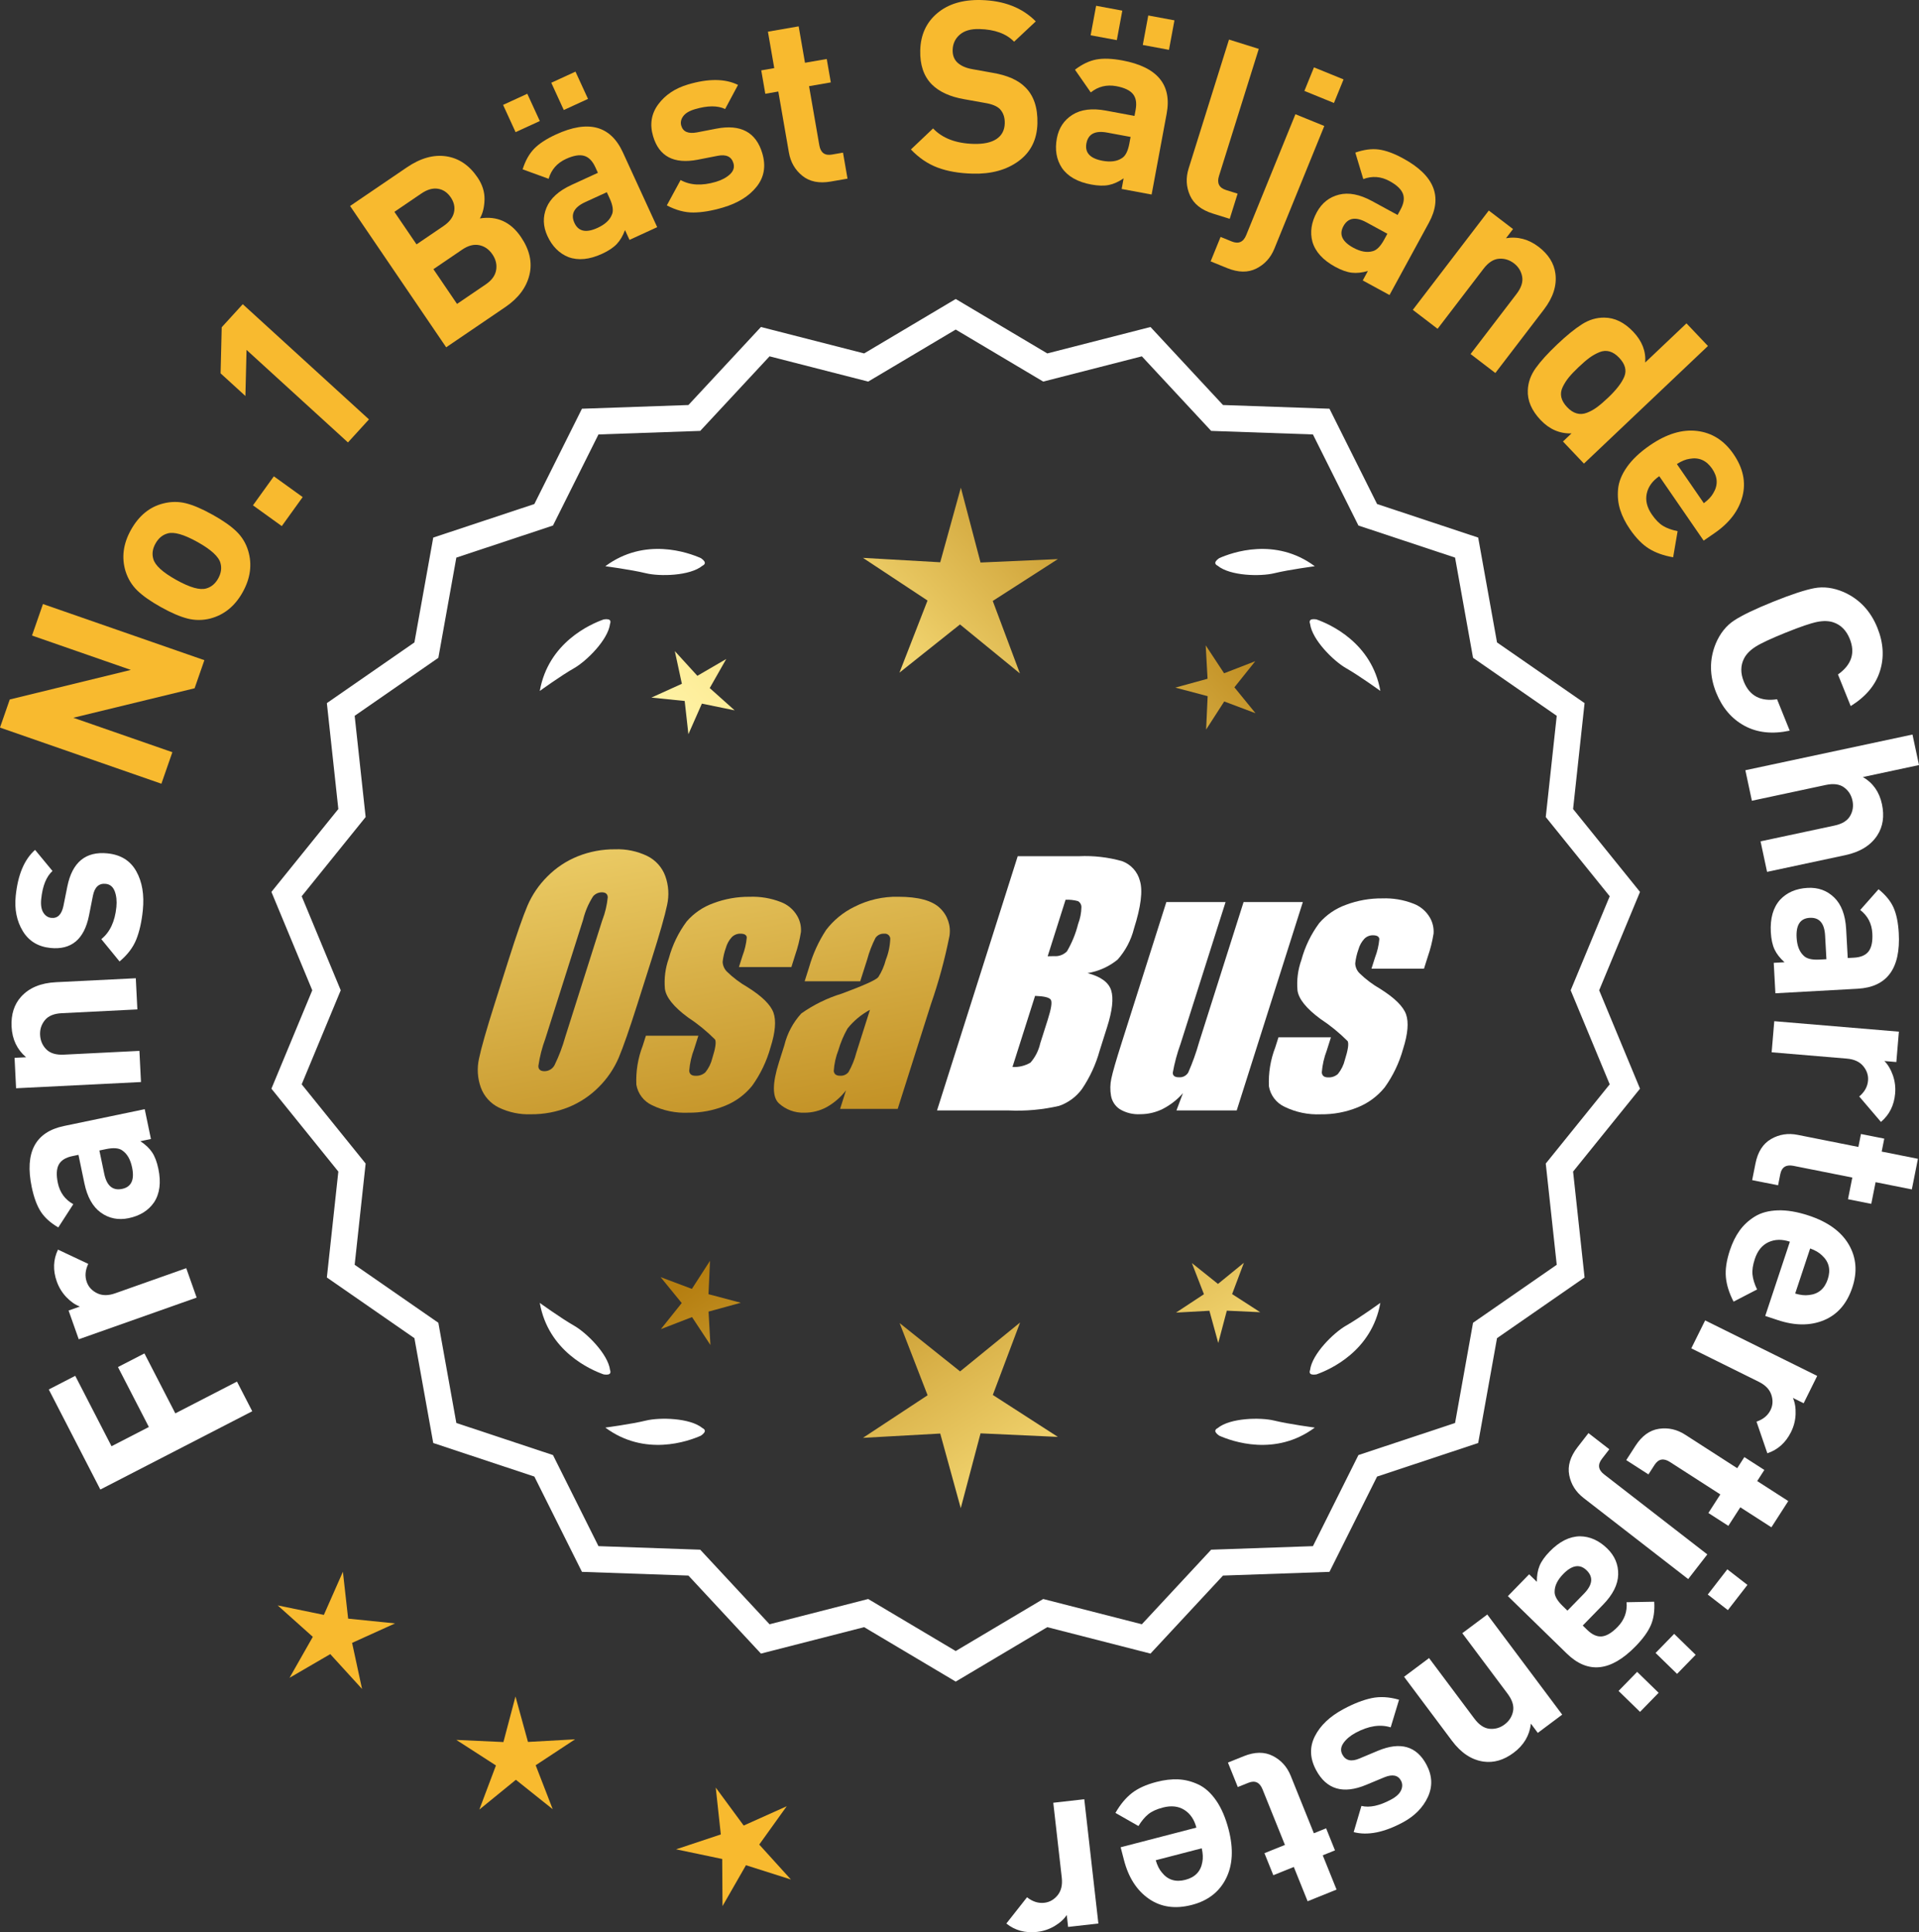 <?xml version="1.0" encoding="UTF-8"?>
<svg id="Layer_2" data-name="Layer 2" xmlns="http://www.w3.org/2000/svg" xmlns:xlink="http://www.w3.org/1999/xlink" viewBox="0 0 175.894 177.109">
  <rect x="0" y="0" width="175.894" height="177.109" fill="#333333" stroke="none"/>
  <defs>
    <style>
      .cls-1 {
        fill: url(#linear-gradient-8);
      }

      .cls-2 {
        fill: url(#linear-gradient-7);
      }

      .cls-3 {
        fill: url(#linear-gradient-5);
      }

      .cls-4 {
        fill: url(#linear-gradient-6);
      }

      .cls-5 {
        fill: url(#linear-gradient-9);
      }

      .cls-6 {
        fill: url(#linear-gradient-4);
      }

      .cls-7 {
        fill: url(#linear-gradient-3);
      }

      .cls-8 {
        fill: url(#linear-gradient-2);
      }

      .cls-9 {
        fill: url(#linear-gradient);
      }

      .cls-10 {
        fill: #f8ba2f;
      }

      .cls-11 {
        fill: #fff;
      }
    </style>
    <linearGradient id="linear-gradient" x1="113.953" y1="200.398" x2="62.528" y2="117.879" gradientUnits="userSpaceOnUse">
      <stop offset="0" stop-color="#f9df7b"/>
      <stop offset=".279" stop-color="#b57e10"/>
      <stop offset=".323" stop-color="#c89d38"/>
      <stop offset=".417" stop-color="#efda86"/>
      <stop offset=".46" stop-color="#fff3a6"/>
      <stop offset=".642" stop-color="#f9df7b"/>
      <stop offset="1" stop-color="#b57e10"/>
    </linearGradient>
    <linearGradient id="linear-gradient-2" x1="127.2" y1="192.142" x2="75.775" y2="109.623" xlink:href="#linear-gradient"/>
    <linearGradient id="linear-gradient-3" x1="148.728" y1="178.727" x2="97.302" y2="96.208" xlink:href="#linear-gradient"/>
    <linearGradient id="linear-gradient-4" x1="48.515" y1="68.348" x2="80.208" y2="239.366" gradientUnits="userSpaceOnUse">
      <stop offset="0" stop-color="#f9df7b"/>
      <stop offset=".279" stop-color="#b57e10"/>
      <stop offset=".284" stop-color="#e5c25b"/>
      <stop offset=".286" stop-color="#f9df7b"/>
      <stop offset=".46" stop-color="#fff3a6"/>
      <stop offset=".642" stop-color="#f9df7b"/>
      <stop offset="1" stop-color="#b57e10"/>
    </linearGradient>
    <linearGradient id="linear-gradient-5" x1="61.023" y1="66.03" x2="92.716" y2="237.048" xlink:href="#linear-gradient-4"/>
    <linearGradient id="linear-gradient-6" x1="73.648" y1="63.69" x2="105.341" y2="234.709" xlink:href="#linear-gradient-4"/>
    <linearGradient id="linear-gradient-7" x1="52.962" y1="117.749" x2="118.739" y2="56.756" xlink:href="#linear-gradient"/>
    <linearGradient id="linear-gradient-8" x1="30.743" y1="93.787" x2="96.52" y2="32.795" xlink:href="#linear-gradient"/>
    <linearGradient id="linear-gradient-9" x1="37.799" y1="101.396" x2="103.575" y2="40.404" xlink:href="#linear-gradient"/>
  </defs>
  <g id="Layer_1-2" data-name="Layer 1">
    <g>
      <g>
        <polygon class="cls-10" points="31.91 148.366 31.43 144.071 29.685 148.024 25.452 147.154 28.672 150.035 26.537 153.792 30.272 151.619 33.185 154.812 32.273 150.588 36.209 148.804 31.91 148.366"/>
        <polygon class="cls-10" points="48.394 159.669 47.248 155.502 46.143 159.679 41.826 159.482 45.458 161.824 43.936 165.868 47.286 163.138 50.662 165.836 49.1 161.806 52.709 159.429 48.394 159.669"/>
        <polygon class="cls-10" points="69.592 169.075 72.11 165.563 68.167 167.333 65.605 163.853 66.069 168.149 61.968 169.511 66.197 170.397 66.225 174.718 68.375 170.969 72.493 172.278 69.592 169.075"/>
      </g>
      <g>
        <polygon class="cls-9" points="64.939 118.628 65.079 115.567 63.418 118.142 60.55 117.063 62.486 119.438 60.574 121.832 63.431 120.725 65.116 123.284 64.946 120.224 67.901 119.412 64.939 118.628"/>
        <polygon class="cls-8" points="93.5 121.224 88.001 125.705 82.458 121.277 85.022 127.892 79.098 131.795 86.181 131.401 88.062 138.241 89.876 131.383 96.963 131.708 91.001 127.863 93.5 121.224"/>
        <polygon class="cls-7" points="112.935 118.618 114.014 115.75 111.639 117.686 109.245 115.773 110.352 118.63 107.793 120.316 110.853 120.146 111.665 123.101 112.449 120.138 115.51 120.279 112.935 118.618"/>
      </g>
      <g>
        <path class="cls-11" d="M146.578,90.772l3.744-9.018-6.134-7.598,1.052-9.708-8.025-5.562-1.726-9.61-9.267-3.076-4.364-8.735-9.759-.34-6.647-7.152-9.459,2.423-8.393-4.99-8.394,4.99-9.459-2.423-6.647,7.152-9.759.34-4.363,8.735-9.268,3.076-1.726,9.61-8.025,5.562,1.052,9.708-6.134,7.598,3.745,9.018-3.745,9.018,6.134,7.598-1.052,9.708,8.025,5.562,1.726,9.61,9.268,3.076,4.363,8.735,9.759.34,6.647,7.152,9.459-2.423,8.394,4.99,8.393-4.99,9.459,2.423,6.647-7.152,9.759-.34,4.364-8.735,9.267-3.076,1.726-9.61,8.025-5.562-1.052-9.708,6.134-7.598-3.744-9.018ZM31.231,90.772l-3.579-8.619,5.862-7.262-1.006-9.278,7.671-5.316,1.649-9.186,8.857-2.94,4.17-8.349,9.327-.325,6.354-6.835,9.041,2.315,8.022-4.769,8.021,4.769,9.041-2.315,6.354,6.835,9.327.325,4.17,8.349,8.858,2.94,1.648,9.186,7.671,5.316-1.006,9.278,5.862,7.262-3.579,8.619,3.579,8.619-5.862,7.262,1.006,9.278-7.671,5.316-1.648,9.186-8.858,2.94-4.17,8.349-9.327.325-6.354,6.835-9.041-2.315-8.021,4.769-8.022-4.769-9.041,2.315-6.354-6.835-9.327-.325-4.17-8.349-8.857-2.94-1.649-9.186-7.671-5.316,1.006-9.278-5.862-7.262,3.579-8.619Z"/>
        <path class="cls-11" d="M111.75,131.595c1.179.524,5.149,1.947,8.764-.74,0,0-2.348-.308-3.726-.643-1.249-.304-4.027-.256-5.179.691-.114.057-.184.124-.207.201-.001.001-.002.002-.003.003l.002.001c-.036.131.066.291.35.488Z"/>
        <path class="cls-11" d="M120.081,125.575c-.043.12-.049.217-.013.288,0,.001-0.0.003-0.0.004l.002-.001c.063.12.248.166.589.115,1.217-.428,5.08-2.121,5.862-6.557,0,0-1.918,1.389-3.15,2.091-1.117.637-3.103,2.579-3.29,4.059Z"/>
        <path class="cls-11" d="M64.596,131.103c-.023-.077-.094-.144-.207-.201-1.152-.947-3.93-.995-5.179-.691-1.378.335-3.726.643-3.726.643,3.615,2.687,7.585,1.264,8.764.74.283-.197.386-.357.35-.488l.002-.001c-.001-.001-.002-.002-.003-.003Z"/>
        <path class="cls-11" d="M55.338,125.982c.341.052.526.005.589-.115l.002.001c0-.001-0-.003,0-.004.036-.072.031-.169-.013-.288-.188-1.48-2.173-3.422-3.29-4.059-1.232-.703-3.15-2.091-3.15-2.091.782,4.436,4.645,6.128,5.862,6.557Z"/>
        <path class="cls-11" d="M64.389,51.855c.114-.057.184-.124.207-.201.001-.001.002-.002.003-.003-.001-0-.001-0-.002-.001.036-.131-.066-.291-.35-.488-1.179-.524-5.149-1.947-8.764.74,0,0,2.348.308,3.726.643,1.249.304,4.027.256,5.179-.691Z"/>
        <path class="cls-11" d="M55.917,57.182c.043-.12.049-.217.013-.288-0-.001 0-.003,0-.004l-.002.001c-.063-.12-.248-.166-.589-.115-1.217.428-5.08,2.121-5.862,6.557,0,0,1.918-1.389,3.15-2.091,1.117-.637,3.103-2.579,3.29-4.059Z"/>
        <path class="cls-11" d="M111.401,51.654c.023.077.094.144.207.201,1.152.947,3.93.995,5.179.691,1.378-.336,3.726-.643,3.726-.643-3.615-2.687-7.585-1.264-8.764-.74-.283.197-.386.357-.35.488-.001 0-.001 0-.002.001.001.001.002.002.003.003Z"/>
        <path class="cls-11" d="M120.07,56.89l-.002-.001c0,.001 0.0.003 0.0.004-.036.072-.031.169.013.288.188,1.48,2.173,3.422,3.29,4.059,1.232.703,3.15,2.091,3.15,2.091-.782-4.436-4.645-6.128-5.862-6.557-.341-.052-.526-.005-.589.115Z"/>
      </g>
      <g id="Group_4" data-name="Group 4">
        <g id="Group_1" data-name="Group 1">
          <path id="Path_1" data-name="Path 1" class="cls-6" d="M58.441,91.985c-.743,2.341-1.321,3.999-1.734,4.975-.429.998-1.045,1.904-1.814,2.67-.793.803-1.741,1.435-2.787,1.858-1.09.438-2.256.658-3.431.648-1.017.039-2.027-.171-2.945-.611-.769-.376-1.363-1.035-1.657-1.839-.308-.854-.365-1.778-.165-2.663.198-.958.677-2.638,1.438-5.039l1.265-3.987c.743-2.341,1.321-3.999,1.734-4.975.429-.998,1.045-1.904,1.814-2.67.793-.803,1.741-1.435,2.787-1.858,1.091-.437,2.256-.656,3.431-.646,1.017-.039,2.027.171,2.945.611.768.377,1.362,1.036,1.657,1.84.308.854.365,1.778.165,2.663-.198.958-.677,2.637-1.438,5.037l-1.266,3.986ZM55.216,84.327c.255-.669.42-1.369.49-2.082-.014-.303-.197-.454-.548-.454-.305.003-.593.136-.794.366-.426.665-.737,1.397-.922,2.166l-3.456,10.883c-.3.811-.515,1.65-.64,2.506,0,.319.194.476.565.476.383-.001.734-.212.915-.548.408-.836.739-1.708.988-2.604l3.398-10.71.003.003Z"/>
          <path id="Path_2" data-name="Path 2" class="cls-3" d="M72.539,88.643h-4.81l.329-1.035c.208-.538.339-1.102.391-1.676-.018-.234-.216-.351-.592-.351-.295-.003-.578.115-.785.325-.254.277-.438.611-.538.973-.15.416-.25.849-.298,1.289.015.339.158.661.399.9.569.552,1.206,1.031,1.894,1.425,1.317.827,2.106,1.604,2.367,2.33.259.728.172,1.789-.271,3.182-.35,1.263-.919,2.454-1.683,3.518-.654.81-1.504,1.439-2.469,1.829-1.077.439-2.23.656-3.393.64-1.148.051-2.29-.186-3.322-.691-.755-.353-1.289-1.052-1.43-1.873-.055-1.217.143-2.433.582-3.57l.293-.922h4.808l-.384,1.21c-.246.642-.398,1.316-.454,2.001.022.307.216.461.574.461.33.02.655-.092.903-.311.308-.381.527-.826.64-1.302.289-.911.373-1.482.251-1.712-.764-.766-1.605-1.451-2.509-2.045-1.291-.958-1.987-1.829-2.088-2.612-.083-.943.039-1.893.359-2.784.329-1.218.883-2.363,1.634-3.376.659-.761,1.503-1.338,2.45-1.676,1.062-.401,2.19-.6,3.325-.589.978-.037,1.953.127,2.864.483.631.24,1.16.689,1.498,1.273.258.444.376.955.34,1.467-.114.719-.291,1.427-.53,2.114l-.348,1.111v-.008Z"/>
          <path id="Path_3" data-name="Path 3" class="cls-4" d="M78.849,89.943h-5.095l.406-1.28c.343-1.213.869-2.366,1.559-3.42.686-.899,1.573-1.626,2.59-2.122,1.245-.636,2.629-.953,4.027-.922,1.836,0,3.11.347,3.822,1.042.696.657,1.021,1.616.867,2.561-.422,2.122-.99,4.212-1.701,6.255l-3.043,9.588h-5.279l.542-1.701c-.481.626-1.083,1.149-1.771,1.536-.626.339-1.326.515-2.038.512-.862.033-1.703-.275-2.341-.856-.611-.57-.611-1.82,0-3.75l.498-1.571c.264-1.09.8-2.096,1.558-2.923,1.131-.798,2.383-1.411,3.707-1.814,2.019-.75,3.134-1.252,3.343-1.508.313-.488.546-1.023.691-1.584.247-.621.386-1.28.41-1.948-.017-.269-.248-.473-.517-.457-.011.001-.021.002-.032.003-.317-.024-.622.121-.805.381-.322.631-.577,1.295-.761,1.979l-.638,1.997ZM79.74,92.561c-.793.427-1.493,1.009-2.056,1.712-.356.627-.637,1.293-.838,1.986-.24.612-.383,1.257-.424,1.913.033.285.223.432.582.432.297.022.586-.104.772-.337.316-.559.557-1.156.717-1.778l1.247-3.928Z"/>
        </g>
        <g id="Group_3" data-name="Group 3">
          <path id="Path_7" data-name="Path 7" class="cls-11" d="M93.277,78.481h5.641c1.319-.059,2.639.092,3.91.446.817.29,1.437.967,1.654,1.807.278.907.098,2.367-.542,4.379-.264,1.057-.78,2.035-1.503,2.849-.794.644-1.742,1.07-2.751,1.236,1.207.319,1.928.841,2.162,1.576s.11,1.862-.373,3.376l-.684,2.162c-.345,1.246-.89,2.429-1.613,3.501-.526.72-1.258,1.262-2.1,1.554-1.523.352-3.088.492-4.649.417h-6.541l7.396-23.304h-.007ZM94.875,91.28l-2.073,6.522c.579.032,1.154-.108,1.654-.402.44-.507.747-1.115.893-1.771l.691-2.173c.318-.999.411-1.603.278-1.814-.132-.212-.611-.329-1.445-.359l.003-.004ZM97.67,82.471l-1.642,5.183c.245-.011.435-.014.57-.014.446.042.887-.119,1.2-.44.459-.785.804-1.631,1.024-2.513.188-.49.289-1.008.3-1.532.004-.229-.116-.442-.314-.556-.368-.102-.75-.144-1.131-.126l-.007-.002Z"/>
          <path id="Path_8" data-name="Path 8" class="cls-11" d="M119.417,82.685l-6.061,19.1h-5.523l.596-1.588c-.519.596-1.147,1.088-1.851,1.449-.638.318-1.342.484-2.056.483-.66.041-1.318-.12-1.885-.461-.422-.281-.712-.723-.801-1.222-.094-.527-.084-1.068.03-1.591.114-.552.428-1.65.951-3.288l4.09-12.884h5.428l-4.126,12.997c-.313.861-.551,1.747-.713,2.648,0,.278.183.417.56.417.344.031.676-.137.856-.432.396-.901.729-1.829.995-2.776l4.079-12.854h5.428l.003.003Z"/>
          <path id="Path_9" data-name="Path 9" class="cls-11" d="M130.518,88.79h-4.81l.329-1.035c.208-.538.339-1.102.391-1.676-.018-.234-.216-.351-.592-.351-.295-.003-.578.115-.784.325-.254.277-.438.611-.538.973-.15.416-.249.848-.297,1.287.015.339.158.661.399.9.569.553,1.205,1.032,1.893,1.426,1.317.827,2.106,1.604,2.367,2.33.259.728.172,1.789-.271,3.182-.35,1.263-.919,2.454-1.683,3.518-.654.81-1.504,1.439-2.469,1.829-1.077.439-2.23.656-3.393.64-1.148.051-2.29-.186-3.322-.691-.755-.353-1.289-1.052-1.43-1.873-.055-1.217.143-2.433.582-3.57l.293-.922h4.81l-.384,1.211c-.246.642-.398,1.316-.454,2.001.022.307.216.461.574.461.33.02.655-.092.903-.311.308-.381.527-.826.64-1.302.289-.911.373-1.482.251-1.712-.764-.766-1.605-1.451-2.509-2.045-1.291-.958-1.987-1.829-2.088-2.612-.083-.943.039-1.893.359-2.784.329-1.218.883-2.363,1.634-3.376.659-.761,1.503-1.338,2.45-1.676,1.062-.401,2.19-.6,3.325-.589.978-.037,1.953.127,2.864.483.632.239,1.163.689,1.503,1.273.258.444.376.955.34,1.467-.114.719-.291,1.427-.53,2.114l-.351,1.108-.004-.005Z"/>
        </g>
      </g>
      <g>
        <path class="cls-11" d="M6.897,126.111l3.325,6.453,3.423-1.764-2.833-5.494,2.426-1.25,2.832,5.495,5.651-2.913,1.4,2.719-13.923,7.176-4.727-9.172,2.425-1.25Z"/>
        <path class="cls-11" d="M5.317,114.543l2.772,1.307c-.277.58-.323,1.134-.137,1.658.16.457.478.8.947,1.03.471.23,1.022.233,1.659.008l6.513-2.303.953,2.697-10.806,3.82-.932-2.634,1.037-.366c-.43-.16-.842-.445-1.237-.858-.394-.413-.689-.896-.885-1.448-.361-1.023-.324-1.994.114-2.911Z"/>
        <path class="cls-11" d="M13.265,101.669l.57,2.734-.969.202c.469.307.827.647,1.078,1.022.25.375.44.879.572,1.51.261,1.25.129,2.273-.395,3.071-.517.752-1.293,1.235-2.326,1.451-.947.197-1.795.029-2.544-.504-.747-.533-1.252-1.432-1.516-2.695l-.543-2.606-.56.117c-.618.128-1.032.387-1.243.775s-.241.949-.088,1.682c.182.875.655,1.526,1.417,1.951l-1.375,2.13c-.718-.42-1.253-.904-1.607-1.452-.354-.548-.629-1.296-.827-2.243-.664-3.188.326-5.057,2.967-5.606l7.388-1.539ZM9.713,105.33l-.603.125.444,2.133c.229,1.105.776,1.568,1.637,1.389.848-.177,1.153-.831.916-1.966-.152-.732-.446-1.248-.883-1.547-.304-.236-.808-.281-1.512-.134Z"/>
        <path class="cls-11" d="M12.447,89.669l.144,2.855-6.922.346c-.718.035-1.236.248-1.554.639-.319.391-.466.842-.44,1.354.027.527.218.97.573,1.326.356.356.893.518,1.61.481l6.921-.345.143,2.856-11.448.57-.139-2.79,1.055-.053c-.828-.708-1.271-1.641-1.328-2.798-.057-1.127.236-2.045.875-2.753.738-.814,1.803-1.257,3.193-1.326l7.317-.364Z"/>
        <path class="cls-11" d="M9.859,78.223c1.212.122,2.088.668,2.632,1.638.544.969.743,2.16.6,3.576-.106,1.051-.307,1.944-.602,2.681-.297.737-.808,1.407-1.531,2.012l-1.672-2.048c.786-.629,1.246-1.606,1.381-2.935.056-.554.004-1.038-.152-1.452-.157-.414-.433-.641-.827-.681-.627-.063-1.018.303-1.173,1.098l-.36,1.82c-.439,2.167-1.615,3.153-3.528,2.96-1.138-.115-1.984-.632-2.54-1.551-.556-.918-.771-1.99-.647-3.216.195-1.94.788-3.348,1.776-4.222l1.595,1.932c-.568.517-.912,1.374-1.033,2.57-.055.54.011.955.194,1.247.184.291.43.452.736.483.567.058.937-.303,1.104-1.082l.356-1.777c.448-2.24,1.679-3.258,3.692-3.054Z"/>
        <path class="cls-10" d="M18.733,60.513l-.896,2.576-11.118,2.701,9.08,3.158-1.005,2.889-14.795-5.146.896-2.576,11.098-2.709-9.06-3.151,1.005-2.888,14.795,5.146Z"/>
        <path class="cls-10" d="M19.481,47.177c.961.535,1.693,1.05,2.199,1.542.506.493.862,1.081,1.068,1.767.377,1.252.208,2.518-.506,3.799-.708,1.268-1.692,2.07-2.956,2.407-.704.178-1.397.181-2.083.009s-1.501-.521-2.449-1.051c-.947-.528-1.672-1.037-2.172-1.526-.499-.489-.859-1.079-1.077-1.772-.377-1.251-.212-2.511.496-3.779.729-1.307,1.718-2.115,2.965-2.426.704-.179,1.396-.184,2.075-.016.678.169,1.491.518,2.439,1.047ZM18.088,49.674c-1.242-.692-2.156-.951-2.742-.773-.459.13-.824.438-1.096.925-.266.475-.332.941-.201,1.399.156.592.857,1.234,2.1,1.927,1.255.7,2.176.962,2.762.785.458-.13.819-.433,1.085-.906.271-.487.342-.96.211-1.419-.157-.591-.862-1.237-2.118-1.938Z"/>
        <path class="cls-10" d="M27.743,45.563l-1.915,2.66-2.642-1.903,1.915-2.66,2.642,1.903Z"/>
        <path class="cls-10" d="M33.82,38.442l-1.927,2.112-9.296-8.482-.104,4.225-2.274-2.076.103-4.225,1.929-2.113,11.569,10.56Z"/>
        <path class="cls-10" d="M47.748,21.72c.8,1.177,1.059,2.34.776,3.49-.282,1.149-1.018,2.129-2.207,2.937l-5.421,3.687-8.807-12.953,5.202-3.538c1.249-.85,2.451-1.188,3.606-1.016,1.154.173,2.111.817,2.87,1.933.445.655.659,1.33.644,2.023-.017.693-.156,1.273-.426,1.739,1.567-.249,2.821.316,3.762,1.698ZM41.613,19.467c.105-.471.006-.931-.299-1.379-.306-.448-.695-.711-1.174-.786-.476-.074-.98.069-1.515.432l-2.475,1.684,2.029,2.982,2.475-1.682c.533-.363.854-.78.958-1.251ZM45.476,24.755c.085-.5-.029-.981-.343-1.442s-.716-.741-1.209-.841c-.493-.099-1.014.037-1.56.408l-2.637,1.794,2.164,3.184,2.639-1.794c.544-.371.861-.807.945-1.309Z"/>
        <path class="cls-10" d="M49.479,11.094l-2.22,1.02-1.147-2.499,2.22-1.02,1.147,2.499ZM60.239,20.822l-2.539,1.166-.413-.899c-.194.525-.446.951-.755,1.279-.311.327-.759.626-1.345.896-1.16.532-2.187.633-3.082.302-.848-.337-1.492-.985-1.933-1.945-.404-.879-.43-1.743-.078-2.591.354-.848,1.117-1.542,2.29-2.08l2.42-1.111-.24-.52c-.263-.573-.606-.919-1.032-1.038-.427-.119-.98-.023-1.659.289-.812.373-1.341.979-1.586,1.818l-2.383-.867c.249-.792.602-1.422,1.057-1.89.454-.466,1.122-.902,2.002-1.307,2.959-1.358,5.002-.812,6.128,1.641l3.148,6.857ZM53.896,9.065l-2.22,1.02-1.147-2.499,2.219-1.019,1.148,2.498ZM55.878,18.178l-.258-.56-1.979.908c-1.027.472-1.355,1.107-.989,1.906.362.787,1.069.938,2.121.455.68-.312,1.117-.715,1.31-1.207.164-.349.095-.85-.205-1.503Z"/>
        <path class="cls-10" d="M69.872,14.053c.347,1.167.174,2.186-.518,3.056-.69.87-1.718,1.508-3.082,1.912-1.013.3-1.915.452-2.709.458s-1.607-.212-2.442-.653l1.262-2.324c.88.489,1.959.545,3.238.165.534-.158.964-.389,1.287-.69.324-.303.43-.644.316-1.023-.18-.604-.666-.828-1.461-.669l-1.821.356c-2.172.414-3.53-.3-4.077-2.142-.325-1.097-.168-2.077.473-2.939.639-.862,1.548-1.469,2.73-1.818,1.869-.555,3.396-.54,4.578.042l-1.181,2.209c-.694-.33-1.618-.323-2.771.018-.521.154-.881.373-1.08.653-.2.281-.256.569-.168.864.162.549.637.752,1.42.611l1.78-.344c2.241-.435,3.65.318,4.226,2.259Z"/>
        <path class="cls-10" d="M77.683,16.375l-1.538.267c-1.07.187-1.938.01-2.605-.529-.667-.539-1.076-1.25-1.23-2.131l-.971-5.593-1.192.207-.371-2.146,1.191-.207-.58-3.339,2.817-.489.58,3.338,1.994-.346.373,2.146-1.994.347.941,5.418c.118.68.502.963,1.151.85l1.02-.177.414,2.385Z"/>
        <path class="cls-10" d="M95.089,11.318c-.039,1.481-.612,2.629-1.719,3.443-1.107.815-2.512,1.201-4.212,1.156-1.246-.032-2.319-.218-3.22-.557-.901-.34-1.716-.893-2.445-1.66l2.032-1.928c.856.903,2.099,1.375,3.727,1.418.909.023,1.606-.127,2.091-.451.485-.325.735-.803.753-1.434.014-.542-.136-.979-.449-1.311-.273-.271-.736-.459-1.395-.564l-1.861-.334c-1.314-.225-2.315-.684-3.001-1.377-.729-.752-1.076-1.788-1.042-3.108.036-1.421.558-2.557,1.563-3.403,1.004-.846,2.343-1.248,4.015-1.205,2.111.056,3.78.708,5.011,1.958l-1.985,1.862c-.715-.737-1.775-1.124-3.183-1.161-.778-.021-1.377.151-1.797.515s-.638.83-.653,1.402c-.011.47.125.848.412,1.133.329.317.8.527,1.413.631l1.862.335c1.329.226,2.315.662,2.959,1.31.787.769,1.161,1.879,1.124,3.33Z"/>
        <path class="cls-10" d="M105.555,17.832l-2.745-.511.18-.973c-.461.316-.913.52-1.355.609-.44.089-.979.075-1.614-.043-1.254-.233-2.151-.743-2.691-1.529-.5-.765-.652-1.666-.46-2.704.178-.951.654-1.672,1.431-2.161.778-.49,1.801-.617,3.07-.381l2.616.486.104-.562c.115-.62.033-1.102-.246-1.444s-.787-.583-1.521-.72c-.881-.163-1.661.027-2.345.572l-1.448-2.082c.661-.504,1.312-.815,1.953-.935.642-.12,1.438-.091,2.39.085,3.201.596,4.555,2.22,4.062,4.873l-1.38,7.419ZM103.516,13.156l.112-.605-2.142-.397c-1.11-.207-1.745.123-1.906.988-.158.851.332,1.382,1.471,1.594.736.137,1.324.059,1.767-.231.334-.192.567-.641.698-1.348ZM102.367,3.679l-2.4-.445.502-2.704,2.4.446-.502,2.703ZM107.147,4.568l-2.4-.446.502-2.703,2.4.446-.502,2.703Z"/>
        <path class="cls-10" d="M112.716,20.06l-1.554-.486c-1.051-.328-1.749-.885-2.094-1.67-.347-.784-.387-1.604-.12-2.457l3.701-11.82,2.73.854-3.648,11.652c-.206.659.014,1.088.657,1.29l1.05.328-.723,2.31Z"/>
        <path class="cls-10" d="M116.807,22.797c-.337.829-.889,1.435-1.655,1.82-.767.385-1.658.37-2.678-.045l-1.508-.614.912-2.241,1.02.415c.624.255,1.066.062,1.327-.576l4.513-11.085,2.647,1.078-4.578,11.248ZM122.269,9.439l-2.71-1.104.878-2.16,2.711,1.104-.879,2.16Z"/>
        <path class="cls-10" d="M127.362,27.043l-2.454-1.336.474-.87c-.537.159-1.029.213-1.478.16-.447-.052-.955-.232-1.521-.541-1.12-.61-1.815-1.373-2.086-2.288-.237-.881-.104-1.785.4-2.713.464-.851,1.141-1.388,2.031-1.612s1.902-.028,3.036.589l2.338,1.273.273-.503c.301-.553.372-1.036.213-1.449-.159-.412-.567-.797-1.224-1.155-.786-.428-1.588-.489-2.406-.183l-.731-2.428c.784-.274,1.498-.369,2.146-.284.646.085,1.395.359,2.244.822,2.859,1.558,3.645,3.521,2.354,5.891l-3.609,6.627ZM126.871,21.966l.294-.541-1.913-1.042c-.991-.54-1.697-.424-2.117.349-.415.761-.113,1.418.904,1.972.657.358,1.24.467,1.751.327.377-.078.736-.434,1.081-1.064Z"/>
        <path class="cls-10" d="M137.062,34.19l-2.271-1.738,4.209-5.503c.438-.571.61-1.104.519-1.6-.094-.495-.343-.898-.749-1.211-.421-.32-.881-.461-1.384-.42-.502.041-.972.347-1.408.917l-4.21,5.504-2.271-1.737,6.964-9.104,2.221,1.697-.642.839c1.074-.175,2.071.091,2.992.794.897.687,1.409,1.503,1.534,2.448.146,1.09-.206,2.188-1.052,3.295l-4.452,5.818Z"/>
        <path class="cls-10" d="M145.182,42.495l-1.922-2.027.782-.742c-1.08.033-2.023-.375-2.832-1.227-.827-.873-1.218-1.785-1.172-2.738.029-.716.271-1.389.724-2.02.451-.632,1.108-1.355,1.972-2.174.851-.807,1.603-1.42,2.259-1.838.654-.419,1.339-.624,2.055-.615.953.005,1.84.438,2.657,1.3.808.852,1.171,1.79,1.093,2.814l3.783-3.588,1.968,2.075-11.366,10.779ZM147.38,36.469c.777-.737,1.279-1.39,1.508-1.96.227-.57.068-1.143-.477-1.717-.282-.298-.575-.49-.879-.576s-.617-.062-.937.069c-.32.132-.619.3-.899.505-.281.205-.613.49-.995.853-.384.364-.685.68-.905.949-.219.269-.405.562-.561.88-.152.316-.195.63-.126.938.069.309.247.611.529.909s.575.49.88.575c.304.086.617.066.943-.061.324-.125.632-.296.923-.512.292-.215.623-.5.995-.853Z"/>
        <path class="cls-10" d="M156.154,49.554l-4.067-5.906c-.628.432-1.011.963-1.147,1.591-.137.629.02,1.27.468,1.921.333.483.675.832,1.026,1.044.351.213.795.374,1.335.483l-.41,2.393c-.868-.15-1.606-.412-2.212-.788-.605-.375-1.188-.968-1.744-1.776-.416-.604-.717-1.203-.903-1.796-.186-.594-.249-1.222-.189-1.886s.331-1.342.817-2.032c.486-.691,1.187-1.353,2.106-1.985,1.509-1.039,2.948-1.479,4.315-1.315s2.479.866,3.336,2.11c.89,1.292,1.165,2.59.825,3.893-.341,1.303-1.193,2.425-2.559,3.364l-.997.687ZM156.171,46.124c.4-.295.69-.601.864-.916.453-.739.417-1.489-.106-2.25-.525-.762-1.213-1.062-2.064-.902-.357.049-.746.21-1.164.48l2.471,3.588Z"/>
        <path class="cls-11" d="M164.046,66.973c-1.588.339-2.968.192-4.141-.442s-2.037-1.646-2.598-3.033c-.625-1.551-.638-3.056-.04-4.514.397-.936.964-1.642,1.696-2.119.732-.477,1.922-1.047,3.568-1.711,1.646-.662,2.899-1.076,3.757-1.24.858-.165,1.756-.048,2.691.35,1.442.637,2.476,1.73,3.101,3.281.56,1.388.636,2.717.23,3.986-.405,1.271-1.297,2.334-2.676,3.189l-1.167-2.897c1.242-.88,1.604-1.966,1.082-3.259-.312-.775-.809-1.279-1.486-1.512-.423-.146-.923-.162-1.502-.047-.578.114-1.541.443-2.888.985-1.346.543-2.268.974-2.765,1.292-.495.318-.846.677-1.049,1.075-.327.638-.336,1.345-.023,2.12.526,1.307,1.543,1.846,3.048,1.618l1.16,2.877Z"/>
        <path class="cls-11" d="M161.968,79.917l-.597-2.797,6.776-1.447c.702-.15,1.18-.443,1.432-.879.252-.437.324-.906.217-1.408-.109-.516-.369-.922-.777-1.217-.409-.295-.964-.368-1.666-.219l-6.777,1.448-.598-2.797,15.318-3.272.598,2.797-5.142,1.099c.925.537,1.507,1.366,1.746,2.484.235,1.104.093,2.058-.426,2.858-.598.922-1.578,1.529-2.94,1.82l-7.164,1.529Z"/>
        <path class="cls-11" d="M162.731,91.045l-.152-2.79.988-.055c-.418-.373-.723-.764-.914-1.172s-.304-.935-.341-1.578c-.069-1.274.213-2.268.85-2.978.625-.667,1.463-1.028,2.518-1.087.967-.054,1.78.239,2.439.879.66.639,1.024,1.604,1.097,2.892l.146,2.658.572-.031c.629-.035,1.077-.229,1.344-.581.267-.354.38-.902.339-1.649-.049-.894-.419-1.607-1.11-2.142l1.68-1.9c.646.522,1.104,1.081,1.371,1.676.268.596.428,1.376.482,2.343.18,3.251-1.079,4.951-3.773,5.1l-7.535.416ZM166.792,87.956l.616-.033-.121-2.176c-.062-1.127-.532-1.667-1.41-1.618-.865.048-1.265.65-1.201,1.808.041.746.255,1.3.643,1.66.266.279.756.399,1.474.359Z"/>
        <path class="cls-11" d="M172.405,102.837l-1.989-2.331c.49-.415.76-.9.806-1.455.041-.482-.106-.926-.44-1.329s-.838-.633-1.51-.689l-6.884-.578.24-2.85,11.422.959-.233,2.784-1.097-.093c.325.322.583.752.773,1.291.191.538.263,1.1.213,1.685-.092,1.081-.524,1.95-1.301,2.606Z"/>
        <path class="cls-11" d="M160.602,108.172l.305-1.532c.212-1.064.689-1.811,1.434-2.238.743-.428,1.553-.555,2.431-.379l5.566,1.108.236-1.187,2.136.425-.236,1.187,3.322.662-.559,2.805-3.321-.662-.396,1.985-2.135-.425.396-1.985-5.395-1.074c-.677-.135-1.079.122-1.208.77l-.201,1.014-2.374-.473Z"/>
        <path class="cls-11" d="M161.799,120.623l2.26-6.807c-.723-.241-1.377-.226-1.961.044s-1,.78-1.25,1.531c-.186.557-.257,1.04-.214,1.448.041.408.181.859.418,1.356l-2.155,1.115c-.404-.783-.639-1.53-.704-2.24-.066-.709.056-1.53.365-2.463.23-.695.526-1.297.888-1.803.362-.506.825-.936,1.391-1.289s1.27-.544,2.114-.572c.844-.029,1.796.132,2.853.483,1.74.577,2.958,1.461,3.653,2.649.693,1.189.804,2.5.327,3.934-.494,1.49-1.364,2.491-2.608,3.006-1.245.514-2.654.51-4.227-.013l-1.149-.381ZM164.545,118.568c.479.143.896.188,1.252.138.863-.085,1.44-.565,1.731-1.442.292-.877.116-1.607-.523-2.191-.256-.255-.618-.468-1.087-.639l-1.373,4.135Z"/>
        <path class="cls-11" d="M161.993,133.208l-.993-2.898c.608-.206,1.037-.559,1.284-1.058.215-.434.241-.899.079-1.397-.164-.498-.547-.896-1.151-1.196l-6.19-3.066,1.27-2.562,10.271,5.088-1.24,2.504-.986-.488c.187.419.268.914.247,1.484-.021.57-.16,1.119-.421,1.645-.483.973-1.205,1.621-2.169,1.946Z"/>
        <path class="cls-11" d="M149.06,133.837l.846-1.312c.588-.913,1.306-1.433,2.153-1.558.849-.126,1.649.054,2.401.538l4.772,3.072.654-1.018,1.832,1.18-.655,1.018,2.849,1.833-1.547,2.405-2.85-1.834-1.096,1.701-1.83-1.178,1.095-1.703-4.624-2.977c-.581-.373-1.049-.281-1.406.273l-.559.869-2.036-1.311Z"/>
        <path class="cls-11" d="M145.141,137.299c-.707-.549-1.143-1.243-1.307-2.085s.091-1.697.766-2.566l.997-1.287,1.912,1.482-.673.87c-.414.533-.35,1.011.196,1.433l9.459,7.333-1.753,2.261-9.598-7.44ZM156.533,146.158l1.792-2.312,1.843,1.429-1.792,2.312-1.843-1.429Z"/>
        <path class="cls-11" d="M138.21,146.304l1.95-2.002.708.691c-.008-.561.074-1.049.245-1.465.171-.418.483-.857.933-1.32.891-.913,1.812-1.376,2.768-1.389.912.009,1.747.382,2.503,1.119.693.676,1.028,1.473,1.004,2.391-.025.918-.488,1.84-1.39,2.764l-1.857,1.906.41.4c.451.439.897.639,1.338.597s.922-.331,1.443-.866c.625-.641.9-1.396.826-2.268l2.535-.047c.053.828-.049,1.543-.306,2.143-.258.6-.724,1.246-1.399,1.939-2.272,2.332-4.375,2.556-6.308.672l-5.403-5.266ZM143.23,147.203l.441.43,1.521-1.56c.787-.809.867-1.521.236-2.135-.62-.604-1.334-.49-2.144.339-.521.536-.784,1.068-.787,1.598-.026.384.218.826.732,1.328ZM148.355,154.993l1.705-1.748,1.969,1.919-1.704,1.749-1.97-1.92ZM151.75,151.512l1.704-1.749,1.969,1.919-1.704,1.749-1.969-1.919Z"/>
        <path class="cls-11" d="M128.697,153.695l2.29-1.714,4.151,5.549c.431.576.896.887,1.398.933.501.046.958-.085,1.368-.392.424-.316.683-.723.781-1.217.097-.494-.07-1.028-.5-1.604l-4.152-5.549,2.29-1.713,6.867,9.177-2.237,1.674-.632-.846c-.125,1.083-.651,1.971-1.579,2.665-.904.676-1.828.946-2.772.811-1.088-.157-2.051-.793-2.885-1.908l-4.389-5.866Z"/>
        <path class="cls-11" d="M120.63,162.244c-.574-1.073-.611-2.105-.111-3.097.501-.992,1.378-1.824,2.632-2.495.932-.499,1.784-.831,2.562-.997.775-.166,1.616-.117,2.523.146l-.767,2.531c-.96-.301-2.027-.137-3.204.493-.49.264-.865.576-1.12.938-.256.361-.291.717-.103,1.065.297.556.818.676,1.564.36l1.713-.718c2.042-.845,3.519-.421,4.426,1.273.539,1.009.583,1.999.132,2.974-.452.975-1.221,1.752-2.308,2.334-1.719.92-3.216,1.215-4.492.883l.71-2.401c.747.183,1.65-.01,2.71-.578.479-.256.787-.542.927-.857.139-.315.135-.608-.01-.881-.27-.504-.776-.608-1.516-.312l-1.673.696c-2.108.88-3.64.427-4.596-1.357Z"/>
        <path class="cls-11" d="M112.553,161.559l1.448-.584c1.008-.405,1.894-.415,2.658-.026.765.387,1.313.996,1.648,1.825l2.121,5.265,1.123-.452.813,2.021-1.122.452,1.266,3.143-2.652,1.069-1.266-3.143-1.878.756-.814-2.02,1.878-.757-2.056-5.102c-.258-.64-.692-.836-1.304-.589l-.96.386-.904-2.244Z"/>
        <path class="cls-11" d="M102.717,169.323l6.942-1.801c-.19-.738-.559-1.279-1.103-1.623s-1.198-.416-1.965-.218c-.569.147-1.014.35-1.333.607-.319.257-.622.619-.909,1.088l-2.109-1.203c.439-.766.938-1.368,1.498-1.809.56-.44,1.315-.784,2.268-1.031.709-.185,1.374-.262,1.995-.233.621.027,1.233.184,1.836.467.605.282,1.148.771,1.631,1.464.483.692.863,1.579,1.145,2.657.46,1.775.38,3.277-.241,4.506-.62,1.229-1.661,2.033-3.124,2.412-1.52.395-2.833.209-3.94-.557-1.108-.766-1.87-1.951-2.286-3.556l-.304-1.171ZM105.934,170.512c.14.479.328.854.565,1.126.539.679,1.257.901,2.151.67.894-.232,1.412-.775,1.555-1.631.074-.353.057-.772-.055-1.259l-4.217,1.094Z"/>
        <path class="cls-11" d="M92.241,176.313l1.896-2.407c.503.4,1.032.569,1.586.506.48-.054.887-.285,1.217-.691s.457-.944.381-1.615l-.779-6.863,2.842-.322,1.292,11.389-2.775.314-.123-1.093c-.252.383-.624.72-1.115,1.013-.49.291-1.027.471-1.61.537-1.078.122-2.015-.134-2.811-.767Z"/>
      </g>
      <g>
        <polygon class="cls-2" points="113.144 63.001 115.057 60.607 112.2 61.714 110.514 59.155 110.684 62.215 107.73 63.027 110.692 63.811 110.552 66.872 112.212 64.297 115.08 65.376 113.144 63.001"/>
        <polygon class="cls-1" points="66.568 60.405 63.919 61.946 61.854 59.682 62.5 62.677 59.709 63.942 62.758 64.253 63.098 67.298 64.335 64.495 67.337 65.112 65.053 63.069 66.568 60.405"/>
        <polygon class="cls-5" points="89.876 51.562 88.071 44.701 86.18 51.539 79.098 51.135 85.016 55.046 82.443 61.657 87.992 57.237 93.484 61.727 90.995 55.084 96.963 51.248 89.876 51.562"/>
      </g>
    </g>
  </g>
</svg>